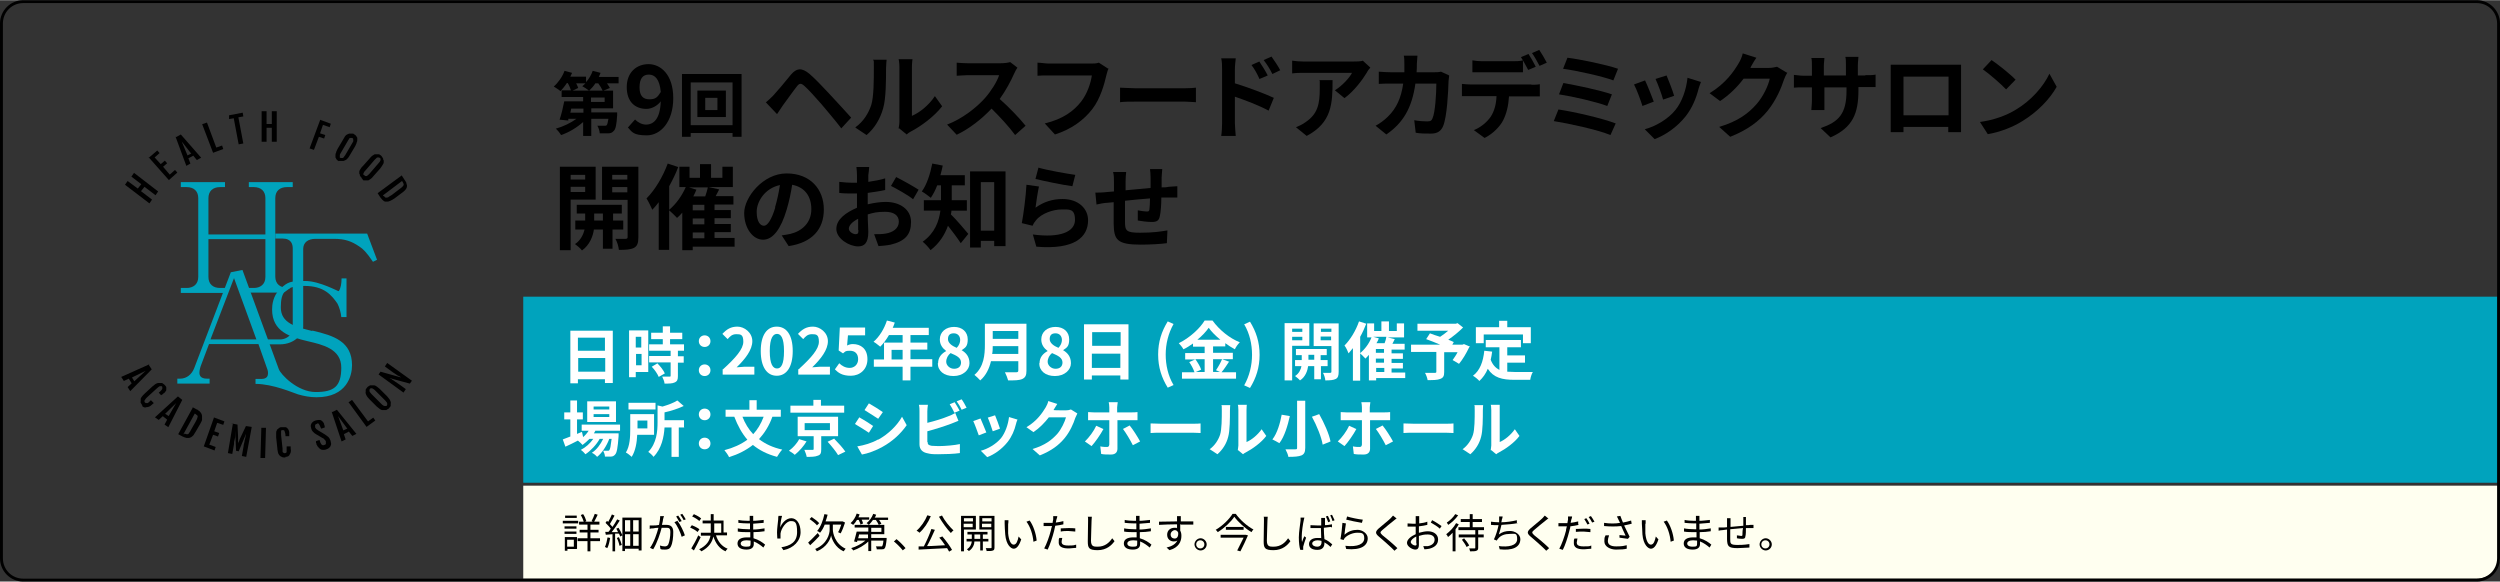 <?xml version="1.0" encoding="UTF-8"?>
<svg id="_レイヤー_1" data-name="レイヤー_1" xmlns="http://www.w3.org/2000/svg" width="303.4mm" height="70.6mm" version="1.1" viewBox="0 0 860 200">
  <rect x="0" y="0" width="860" height="200" fill="#333333" stroke="none"/>
  <!-- Generator: Adobe Illustrator 29.3.1, SVG Export Plug-In . SVG Version: 2.1.0 Build 151)  -->
  <defs>
    <style>
      .st0 {
        fill: #00a3bd;
      }

      .st1 {
        fill: #fff;
      }

      .st2 {
        fill: ivory;
      }
    </style>
  </defs>
  <path class="st0" d="M85.6,100.7v-1.7h1.7c2.2,0,4-1.2,4-3.8v-13h-19.6v13c0,2.5,1.6,3.8,4,3.8h1.7v1.7h-15.2v-1.7h2c2.2,0,4-1.2,4-3.8v-27.1c0-2.3-1.4-3.8-4-3.8h-2v-1.7h15.2v1.7h-1.7c-2.6,0-4,1.5-4,3.8v12.5h19.6v-12.5c0-2.3-1.4-3.8-4-3.8h-1.7v-1.7h15.1v1.7h-2c-2.4,0-4,1.3-4,3.8v27c0,2.6,1.8,3.8,4,3.8h1.3l-2.4,1.7h-12Z"/>
  <path class="st0" d="M104.3,100.8v11.6c0,2.1-2.6,6-8.1,6h-5.5v-1.7h5.8c1.3,0,4.2-.9,4.2-4.3v-27c0-1.3-.4-3.4-3.5-3.4h-2.5v-1.7h31.6l3.4,9-1.4.7c-2.3-3.4-3.4-4.4-4.6-5.2-2.8-1.9-5-2.7-8.9-2.7h-6.3c-2.6,0-4.2,1.3-4.2,3.5v13.4"/>
  <path class="st0" d="M107.4,113.8c-5.7-1.4-10.8-2.7-10.8-8.1s1.5-7.4,8.2-7.4,9.3,3.2,11.3,6.1c.7,1.4,1.2,3.2,1.3,4.6h1.8v-13.3h-1.7c0,1.7-.3,3.6-1,4.4,0,.2-6.5-3.5-11.5-3.5s-5.9.2-8.6,2.7c-2.6,2.4-2.8,5.8-2.8,7.1,0,7.7,6.3,9.5,12.2,10.9,5.1,1.2,11.6,2.6,11.6,9.1s-2.5,8.4-8.8,8.4-12.1-6.1-12.7-7.9l-12.5-34.1-4,.8-12.6,33c-.8,2.1-2.6,3.6-4.8,3.6h-1v1.7h11.1v-1.7h-.9c-2.3,0-2.6-1.2-2.6-2.1s.4-2,.4-2.1l2.9-7.7h17l2.9,8.2c.4,1,.4,1.5.4,1.8,0,.9-.3,2-2.3,2h-2v1.7c6,0,13,3.1,14.6,3.6,2.1.6,4.1,1,6.4,1,10.4,0,12.2-7.4,12.2-11,0-8.2-6.3-10.2-13.5-11.9h-.2ZM72.4,116.7l8.1-21.1,7.7,21.1h-15.8Z"/>
  <path d="M43,63.5l.9-1.3,3.5,2.6,1.2-1.5-3.4-2.6.9-1.3,8.3,6.4-.9,1.3-3.8-2.9-1.2,1.5,3.8,2.9-.9,1.3s-8.4-6.4-8.4-6.4Z"/>
  <path d="M51.2,54.2l2.9-2.5.8.9-1.7,1.5,2.1,2.3,1.4-1.2.8.9-1.4,1.2,2.3,2.7,1.8-1.6.8.9-2.9,2.6-7-7.9v.2Z"/>
  <path d="M60.6,47.1l1.6-.9,7,8-1.5.8-1.2-1.5-1.7.9.7,1.8-1.4.8-3.7-10h.2ZM65.7,52.7l-3.2-4.1h0l2,4.8,1.4-.7h-.2Z"/>
  <path d="M69.7,42.6l1.5-.5,3.2,8.6,2-.7.4,1.2-3.5,1.3-3.7-9.7v-.2Z"/>
  <path d="M80.5,40.6l-1.7.3v-1.3l4.7-.9.2,1.3-1.7.3,1.7,9-1.6.3-1.7-9h0Z"/>
  <path d="M90.1,38.2h1.6v4.4h1.8v-4.4h1.7v10.5h-1.7v-4.8h-1.8v4.8h-1.7v-10.5h0Z"/>
  <path d="M110,41.1l3.8,1.4-.4,1.2-2.3-.8-1,2.9,1.8.6-.4,1.2-1.8-.6-1.7,4.5-1.5-.5,3.6-9.7v-.2Z"/>
  <path d="M116.5,55.4s-.3-.2-.4-.3-.3-.3-.4-.4c0-.2-.2-.3-.3-.6v-.7c0-.3,0-.6.2-.9,0-.4.3-.7.5-1.3l1.9-3.2c.2-.4.5-.8.7-1.2.2-.3.5-.5.7-.6s.5-.2.7-.3h.6c.2,0,.4,0,.6,0,.2,0,.3,0,.5.2,0,0,.3.2.4.3,0,0,.3.2.4.4,0,.2.2.3.3.5v.7c0,.3,0,.6-.2.9,0,.4-.3.7-.5,1.3l-1.9,3.2c-.2.4-.5.8-.7,1-.2.3-.5.5-.7.6s-.5.2-.7.3h-1.8.1ZM117.1,54.3h.8s.3-.2.4-.3c0-.2.3-.4.4-.6l2.4-4.1c.2-.3.3-.5.4-.7s0-.4,0-.5v-.4c0,0-.2-.2-.3-.3,0,0-.3,0-.4,0s-.3,0-.4,0-.3.2-.4.4c0,.2-.3.4-.4.7l-2.4,4.1c-.2.3-.3.5-.3.7v.9h.2Z"/>
  <path d="M124.5,61.2s-.2-.2-.4-.4c0,0-.2-.3-.3-.5,0-.2,0-.4-.2-.6v-.7c0-.3.2-.6.4-.9.2-.3.4-.7.8-1l2.4-2.7c.3-.4.6-.7.9-.9s.6-.4.8-.5h1.4c.2,0,.4.2.5.3.2,0,.3.2.4.3s.2.2.3.4c0,0,.2.3.3.5,0,.2,0,.4.2.6v.7c0,.3-.2.6-.4.9-.2.3-.4.7-.8,1.2l-2.4,2.7c-.3.4-.6.7-.9.9s-.6.4-.8.5h-1.4c-.2,0-.4,0-.5-.2,0-.3-.3-.4-.4-.5h0ZM125.4,60.3s.2.2.3.2h.4s.3,0,.4-.3c.2,0,.3-.3.6-.5l3.1-3.6c.2-.2.4-.5.5-.6,0-.2.2-.3.2-.5v-.4s0-.2-.2-.3-.2-.2-.4-.2h-.4s-.3,0-.5.3-.4.3-.6.6l-3.1,3.6c-.2.2-.4.4-.5.6,0,.2-.2.3-.2.5v.4c.2,0,.3,0,.4.2h0Z"/>
  <path d="M138.2,60.3l.9,1.4c.1.2.3.4.4.6.1.2.3.4.3.7.1.2.1.5.2.7,0,.3,0,.5-.1.8s-.3.6-.6.9-.6.6-1.2,1l-2.4,1.8c-.5.3-.9.6-1.4.8s-.7.3-1,.3h-.8c-.2,0-.5-.2-.7-.4s-.4-.3-.5-.5c-.2-.2-.3-.4-.5-.6l-.9-1.4,8.4-6.2h0ZM132.1,67.4c.2.2.3.4.5.5s.3,0,.5,0,.4,0,.7-.3c.3-.2.6-.4,1-.6l2.6-2c.4-.3.7-.5.9-.7s.4-.4.5-.6c.1-.2.1-.4,0-.6-.1-.2-.2-.4-.3-.6l-.2-.3-6.5,4.9v.3h.3Z"/>
  <path d="M51.2,125.5l1,1.5-7.4,7.5-.9-1.4,1.4-1.3-1-1.6-1.7.8-.9-1.4,9.6-4.3v.2ZM46.2,131.1l3.9-3.6h0l-4.7,2.3.8,1.3Z"/>
  <path d="M49,139.4s-.2-.2-.3-.4c0,0-.2-.3-.3-.5s0-.4,0-.6v-.7c0-.3.2-.5.4-.8s.5-.6.9-1l2.7-2.5c.4-.3.7-.6,1-.8s.6-.3.9-.4h1.4c.2,0,.3.2.5.3,0,0,.3.2.4.3.3.3.5.6.6.8v.8c0,.3,0,.5-.3.7,0,.2-.3.4-.5.6-.2,0-.3.3-.5.4,0,0-.3.2-.5.3l-.8-.9.4-.3c.4-.4.7-.7.8-1s0-.5,0-.7-.2-.2-.3-.2h-.4s-.3,0-.5.2-.4.3-.6.5l-3.5,3.2c-.2.2-.4.4-.5.6s-.2.3-.3.4v.4s0,.2.2.3l.2.2h.7s.3-.2.4-.3l.7-.7,1,1-.7.6c-.6.6-1.2.8-1.8.8-.6.3-1.2,0-1.6-.5h.2Z"/>
  <path d="M61.2,136.3l1.5,1.2-4.8,9.4-1.3-.9.9-1.7-1.5-1.2-1.4,1.3-1.3-.9,7.8-7.1h0ZM58,143.1l2.6-4.5h0l-3.8,3.7,1.3.8h0Z"/>
  <path d="M66.2,140l1.5.8c.2,0,.4.2.6.4.2,0,.4.3.6.5s.3.4.4.6.2.5.2.8v1.2c0,.4-.3.8-.6,1.4l-1.5,2.6c-.3.5-.6.9-.8,1.3-.3.3-.5.5-.8.7s-.5.2-.8.3h-.8c-.2-.1-.5-.1-.7-.2-.2-.1-.4-.2-.7-.3l-1.5-.8,5.1-9.3h-.2ZM63.5,149.1c.2,0,.5.2.6.2h.5c.2,0,.4-.3.5-.5.2-.2.4-.6.6-1l1.6-2.8.5-1c0-.3.2-.5.2-.7s0-.4-.2-.5-.3-.3-.5-.4l-.3-.2-3.9,7.1h.3v-.2Z"/>
  <path d="M73.5,143.5l3.7,1.4-.4,1.2-2.1-.7-1,2.9,1.7.6-.4,1.2-1.7-.6-1.3,3.4,2.2.8-.4,1.2-3.7-1.4,3.5-9.9h0Z"/>
  <path d="M79.7,145.6l2,.4.2,4.2v2.4h0c0-.3.2-.7.4-1,0-.4.3-.8.5-1.3l1.8-3.8,2,.3-1.9,10.3-1.5-.3.6-3.4c0-.5.2-1,.3-1.5,0-.5.2-.9.3-1.4,0-.4.2-.7.2-1s0-.5.2-.7h0l-2.7,6.4-.9-.2-.3-7h0v1.8c0,.4,0,.8-.2,1.4s-.2.9-.2,1.5l-.6,3.4-1.5-.3,1.7-10.1h-.4Z"/>
  <path d="M89.9,147.1h1.6l-.3,10.4h-1.6l.3-10.4Z"/>
  <path d="M98.2,157.3h-.5c-.2,0-.4,0-.6-.1s-.4-.2-.6-.3-.3-.3-.5-.5-.3-.5-.4-.9c0-.3-.2-.8-.2-1.4l-.4-3.7v-1.4c0-.4,0-.7.2-.9,0-.3.2-.5.4-.6s.3-.3.5-.4.3-.2.5-.2h1.6c.3,0,.5.2.7.4s.3.4.4.6.2.5.2.8v1.3h-1.3c0,.1,0-.4,0-.4,0-.5-.2-.9-.3-1.3,0-.3-.3-.4-.6-.4h-.4s-.2.2-.2.3v1.4l.5,4.7v.8c0,.2,0,.4.2.5s.2.2.3.2.2.1.4,0c0,0,.2,0,.3-.1,0-.1.2-.1.2-.2v-2h1.4c0-.1,0,.8,0,.8.2.8,0,1.5-.3,1.9-.2.6-.7.9-1.5.9h0v.2Z"/>
  <path d="M108.9,152.9c0-.2,0-.4-.2-.6v-.6l1.2-.4.2.5c0,.3.2.5.3.7,0,.2.2.3.3.4,0,.1.3.2.4.2s.3,0,.5-.1c.3-.1.5-.2.5-.4v-.7c0-.1,0-.3-.2-.4,0-.1,0-.2-.2-.3s-.2-.2-.3-.3c0-.1-.3-.2-.5-.3l-2.2-1.3c-.4-.2-.7-.5-1-.8s-.5-.6-.6-1c0-.3-.2-.6-.2-.9s0-.6.2-.8c0-.3.3-.5.5-.7s.5-.4.9-.5.8-.2,1.2-.2.6,0,.8.2c.2,0,.4.3.6.5s.3.4.4.7c0,.2,0,.4.2.6v.6l-1.2.4-.2-.4c-.2-.5-.4-.9-.6-1.2s-.5-.3-.8,0c-.3,0-.4.2-.5.4v.7s0,.2.2.3c0,0,0,.2.2.3l.2.2s.2,0,.3.2l2.5,1.5c.4.3.8.6,1.2.9.3.3.5.7.7,1.2,0,.3.2.7.2,1s0,.6-.2.8c0,.3-.3.5-.5.7s-.5.4-.9.5c-.4.2-.8.2-1.2.2s-.6-.1-.8-.2-.4-.3-.6-.5c-.5-.5-.6-.7-.7-1h-.1Z"/>
  <path d="M114.3,141.7l1.6-.8,6.7,8.3-1.4.7-1.2-1.5-1.7.9.6,1.8-1.4.7-3.4-10.2h.2ZM119.4,147.3l-3.1-4.2h0l1.8,4.9,1.5-.7h-.2Z"/>
  <path d="M119.8,138.4l1.3-.9,5.5,7.4,1.8-1.3.7,1-3,2.2-6.2-8.5h-.1Z"/>
  <path d="M133.8,140.4s-.2.2-.4.3c-.2,0-.3.2-.5.3h-1.4c-.3,0-.6-.2-.9-.4-.3-.2-.6-.5-1-.8l-2.6-2.6c-.4-.4-.6-.7-.8-1-.2-.3-.3-.6-.4-.9s0-.5,0-.7v-.6c0-.2.2-.3.3-.5,0,0,.2-.3.3-.4,0,0,.2-.2.4-.3,0,0,.3-.2.5-.3h1.4c.3,0,.6.2.9.4.3.2.6.5,1,.8l2.6,2.6c.3.4.6.7.8,1s.3.6.4.9,0,.5,0,.7v.6c0,.2-.2.4-.3.5,0,0-.2.3-.3.4h0ZM133,139.5s.2-.2.2-.3v-.4s0-.3-.2-.5-.3-.4-.5-.6l-3.4-3.4c-.2-.2-.4-.4-.6-.5s-.3-.2-.5-.3h-.4s-.2,0-.3.2c0,0-.2.2-.2.3v.4s0,.3.2.5.3.4.5.6l3.4,3.4c.2.2.4.4.6.5s.3.2.5.2h.7Z"/>
  <path d="M130.2,128.8l.7-1,7.1,2h0c-.1,0-.3-.2-.4-.3l-.6-.3c-.2,0-.4-.3-.7-.4-.3-.2-.5-.4-.9-.6l-3-2.2.8-1.2,8.5,6.1-.7,1-7-1.9h0s.3.2.5.3c.2,0,.4.2.6.4.2,0,.5.3.8.5s.7.5,1.2.8l2.5,1.8-.8,1.2-8.5-6.2h-.1Z"/>
  <rect class="st0" x="180" y="102" width="680" height="64"/>
  <path class="st2" d="M180,167h680v24c0,4.4-3.6,8-8,8H180v-32h0Z"/>
  <path d="M212.9,28.6h-4.1c.4.6.8,1.2,1,1.6l-2.2.9h3.3v6.1h-7.5v1.4h8.9v1c-.2,3.2-.5,4.8-1.2,5.4-.5.6-1.1.8-1.8.8h-3c0-.8-.4-1.9-.8-2.6,1,0,2,0,2.4,0,.4,0,.6,0,.8-.2s.4-.9.6-2.2h-5.9v5.9h-2.8v-4.8c-2.1,1.9-4.9,3.6-7.6,4.5-.4-.7-1.2-1.7-1.8-2.2,2.5-.7,5.2-2,7.1-3.4h-2.8v.6c-.1,0-3-.3-3-.3.6-1.7,1.2-4.2,1.6-6.3h6.5v-1.5h-7.4v-2.3h3.2c-.2-.7-.6-1.7-1.1-2.5h-.3c-.7,1.1-1.5,2-2.2,2.8-.5-.5-1.7-1.2-2.3-1.6,1.5-1.3,3-3.4,3.7-5.4l2.6.7c-.2.4-.4.9-.6,1.3h5.4v1.9c1-1.1,1.8-2.5,2.3-3.9l2.7.7c-.2.5-.4.9-.6,1.4h6.8v2.2h.1ZM200.6,37.3h-4.1l-.3,1.4h4.5v-1.4h0ZM198.2,28.6c.3.6.6,1.2.7,1.6l-1.9.9h5.6c-.6-.5-1.7-1.2-2.3-1.5.4-.3.7-.6,1.1-1h-3.2ZM207.3,31.1c-.3-.7-.9-1.7-1.5-2.5h-1c-.6,1-1.4,1.8-2.1,2.5h4.6ZM208,33.5h-4.7v1.5h4.7v-1.5Z"/>
  <path d="M255.1,25.4v21.6h-3.1v-1.3h-14.4v1.3h-3v-21.6h20.5ZM252,43v-14.7h-14.4v14.7h14.4ZM249.7,31.1v9.1h-9.8v-9.1h9.8ZM246.8,33.6h-4.2v4.2h4.2v-4.2Z"/>
  <path d="M263.4,35.2c1-.8,1.7-1.5,2.6-2.4,1.4-1.5,4-4.6,6.1-7.2,1.9-2.2,3.6-2.5,6.3-.3,2.1,1.8,4.5,4.4,6.5,6.5,2.1,2.3,5.6,6,7.9,8.6l-3.4,3.7c-2-2.7-5-6.1-6.8-8.3-2-2.3-4.7-5.3-5.9-6.3-1.1-1-1.7-1-2.6.2-1.3,1.6-3.5,4.8-4.8,6.5l-2,3-3.8-4h-.1Z"/>
  <path d="M294.3,43.7c2.8-2,4.5-4.9,5.4-7.6.9-2.8.9-8.8.9-12.7s0-2.1-.3-2.9h4.7c0,.1-.2,1.6-.2,2.9,0,3.8,0,10.5-1,13.8-1,3.6-2.9,6.8-5.7,9.2l-3.9-2.6h.1ZM309.1,44.2c.1-.6.3-1.5.3-2.4v-18.7c0-1.4-.2-2.7-.3-2.8h4.8s-.2,1.3-.2,2.8v16.7c2.6-1.1,5.8-3.6,7.9-6.8l2.5,3.5c-2.7,3.5-7.3,6.9-10.8,8.7-.7.4-1,.6-1.4,1l-2.7-2.2v.2Z"/>
  <path d="M350,23.2c-.3.4-.8,1.3-1.1,2-1.1,2.5-2.9,5.9-5,8.8,3.2,2.8,7,6.8,8.9,9.2l-3.6,3.2c-2.1-2.9-5.1-6.1-8.1-9.1-3.4,3.6-7.6,6.9-12,9l-3.3-3.5c5.2-2,10.1-5.8,13.1-9.2,2.1-2.4,4.1-5.6,4.8-7.8h-10.8c-1.3,0-3.1.2-3.8.2v-4.5c.9.1,2.8.2,3.8.2h11.3c1.4,0,2.7-.2,3.3-.4l2.6,2h0Z"/>
  <path d="M381.3,23.6c-.3.6-.5,1.5-.7,2.2-.7,3.1-2.1,8.1-4.8,11.6-2.9,3.8-7.2,7-12.9,8.8l-3.5-3.8c6.3-1.5,10-4.3,12.5-7.5,2.1-2.7,3.3-6.3,3.7-9h-14.9c-1.4,0-3,0-3.8.1v-4.5c1,0,2.8.3,3.8.3h14.8c.6,0,1.7,0,2.5-.3l3.1,2h.2Z"/>
  <path d="M385.3,30.1c1.2,0,3.5.2,5.2.2h17.2c1.5,0,2.9-.1,3.7-.2v5c-.8,0-2.4-.2-3.7-.2h-17.2c-1.8,0-4,0-5.2.2,0,0,0-5,0-5Z"/>
  <path d="M424.8,28.6c4.3,1.3,10.4,3.6,13.4,5l-1.8,4.4c-3.3-1.8-8.1-3.6-11.6-4.8v9.1c0,.9.2,3.1.3,4.4h-5c.2-1.2.3-3.2.3-4.4v-18.4c0-1.2,0-2.7-.3-3.9h5c-.1,1.1-.3,2.5-.3,3.9,0,0,0,4.7,0,4.7ZM433.3,27.2c-.9-2-1.6-3.3-2.8-4.9l2.7-1.2c.9,1.3,2.2,3.4,2.9,4.8l-2.8,1.2h0ZM437.7,25.4c-1-2-1.8-3.2-3-4.8l2.7-1.2c.9,1.3,2.3,3.3,3,4.7,0,0-2.7,1.3-2.7,1.3Z"/>
  <path d="M471.4,23.2c-.4.4-1,1.2-1.2,1.7-1.5,2.5-4.5,6.5-7.7,8.8l-3.3-2.7c2.6-1.6,5.1-4.4,5.9-6h-16.7c-1.3,0-2.4,0-3.9.2v-4.4c1.2.2,2.6.3,3.9.3h17.2c.9,0,2.7,0,3.2-.3l2.6,2.4ZM458.4,27.6c0,7.9-.2,14.5-8.9,19.1l-3.7-3c1-.4,2.2-.9,3.4-1.8,4.1-2.8,4.8-6.2,4.8-11.5s0-1.9-.2-2.9h4.6Z"/>
  <path d="M498.5,26.1c0,.5-.2,1.3-.2,1.7-.1,3.5-.5,12.4-1.9,15.6-.7,1.6-1.9,2.5-4.1,2.5s-3.7,0-5.3-.3l-.5-4.3c1.6.3,3.2.4,4.5.4s1.5-.4,1.8-1.1c.9-2,1.3-8.4,1.3-11.9h-7.2c-1.2,8.4-4.2,13.5-10,17.5l-3.7-3c1.3-.7,2.9-1.8,4.2-3.1,3-2.9,4.6-6.5,5.3-11.4h-4.2c-1.1,0-2.8,0-4.2.1v-4.2c1.3.1,3,.2,4.2.2h4.6v-2.8c0-1,0-2.2-.2-2.9h4.7c0,.7-.2,2.1-.2,2.8,0,1,0,2-.1,2.9h6c.8,0,1.6,0,2.4-.2l2.8,1.3v.2Z"/>
  <path d="M526.8,29.1c.7,0,2.1,0,2.9-.2v4.2h-10.6c-.2,3.3-.9,6-2,8.2s-3.6,4.7-6.4,6.1l-3.7-2.7c2.3-.9,4.5-2.7,5.8-4.6,1.3-2,1.9-4.4,2-7.1h-8.8c-.9,0-2.2,0-3.1,0v-4.2c1,.1,2.1.2,3.1.2h21-.2ZM509.9,24.8h-3.4v-4.1c1,.2,2.3.3,3.4.3h10.5c1.1,0,2.4,0,3.5-.3v4.1h-14ZM525.7,24c-.7-1.3-1.7-3.2-2.5-4.4l2.6-1.1c.8,1.2,1.9,3.2,2.5,4.4l-2.6,1.1ZM529.6,22.6c-.7-1.3-1.7-3.2-2.6-4.4l2.5-1.1c.8,1.2,2,3.2,2.6,4.4l-2.5,1.1Z"/>
  <path d="M555.8,42.4l-1.8,4c-4.3-1.8-14.4-4-19.5-4.8l1.6-4c5.5.8,15.3,3.1,19.7,4.8ZM554.5,32.4l-1.6,4c-3.7-1.4-11.9-3.3-16.6-4l1.5-3.9c4.6.8,12.7,2.5,16.7,3.9h0ZM556.6,23.6l-1.6,4c-3.7-1.4-12.8-3.4-17.3-4l1.5-3.8c4.2.5,13.4,2.4,17.4,3.8h0Z"/>
  <path d="M568.9,34.9l-3.9,1.5c-.5-1.7-2.1-6-2.9-7.4l3.8-1.4c.8,1.6,2.3,5.5,3,7.3h0ZM585.1,28.2c-.4,1-.6,1.7-.8,2.3-.8,3.2-2.2,6.6-4.4,9.4-3,3.8-7,6.5-10.7,7.9l-3.4-3.4c3.5-.9,8-3.4,10.6-6.7,2.2-2.7,3.7-7,4.1-11l4.5,1.4h.1ZM575.9,32.9l-3.8,1.3c-.4-1.6-1.8-5.4-2.6-7.1l3.8-1.2c.6,1.4,2.2,5.5,2.6,7Z"/>
  <path d="M614.8,25c-.4.6-.8,1.5-1.1,2.3-.9,2.8-2.7,7.1-5.6,10.7-3,3.7-6.9,6.6-12.9,9l-3.8-3.4c6.6-2,10.1-4.7,12.9-7.9,2.2-2.5,4-6.3,4.5-8.7h-9c-2.1,2.8-4.9,5.6-8.1,7.7l-3.6-2.7c5.6-3.4,8.4-7.6,10-10.3.5-.8,1.2-2.3,1.4-3.4l4.7,1.5c-.8,1.1-1.6,2.6-2,3.3v.2h6.3c1,0,2-.2,2.8-.4l3.3,2h.2Z"/>
  <path d="M641.7,25.8c1.7,0,2.7,0,3.5-.2v4.3h-5.9v1.1c0,7.9-1.9,12.8-9.6,16.2l-3.4-3.2c6.2-2.1,8.9-4.9,8.9-12.8v-1.2h-7.6v4.4c0,1.4,0,2.7,0,3.4h-4.5c0-.6.2-1.9.2-3.4v-4.4h-2.7c-1.6,0-2.8,0-3.5.1v-4.4c.6,0,1.9.3,3.5.3h2.7v-3.2c0-1.2,0-2.3-.2-2.9h4.5c0,.6-.2,1.6-.2,2.9v3.1h7.6v-3.4c0-1.3,0-2.3-.2-3h4.5c0,.6-.2,1.7-.2,3v3.4h2.5Z"/>
  <path d="M674.6,41v4.4h-4.4v-1.8h-15.4v1.8h-4.4v-23.2h24.2v18.8h0ZM654.8,26.3v13.3h15.5v-13.3h-15.5Z"/>
  <path d="M693.4,37.7c5.4-3.2,9.6-8.1,11.6-12.4l2.5,4.5c-2.4,4.3-6.7,8.7-11.8,11.8-3.2,2-7.4,3.7-11.9,4.5l-2.7-4.2c5-.7,9.2-2.3,12.3-4.2h0ZM693.4,27.3l-3.3,3.4c-1.7-1.8-5.7-5.3-8-6.9l3-3.2c2.2,1.5,6.4,4.8,8.3,6.8h0Z"/>
  <path d="M196.3,68.7v17.3h-3.7v-28.7h12.3v11.3h-8.6ZM196.3,60.1v1.6h5v-1.6h-5ZM201.3,66v-1.8h-5v1.8h5ZM210.7,78.9v6.6h-3.3v-6.6h-3.1c-.3,2.2-1.4,5.3-4.1,7.2-.5-.7-1.7-1.7-2.4-2.2,2-1.3,2.9-3.4,3.3-5h-3.2v-3.1h3.4v-2.4h-2.9v-3h15.5v3h-3v2.4h3.5v3.1h-3.7ZM207.4,75.8v-2.4h-3v2.4h3ZM219.6,81.6c0,2-.4,3-1.5,3.6-1.2.6-2.8.7-5.2.7-.1-1.1-.6-2.8-1.2-3.8h3.5c.5,0,.7-.2.7-.6v-12.8h-8.8v-11.4h12.5v24.2h0ZM210.6,60.1v1.6h5.2v-1.6h-5.2ZM215.8,66.1v-1.8h-5.2v1.8h5.2Z"/>
  <path d="M252.8,84.8h-14.5v1.2h-3.6v-12.9c-.6.7-1.2,1.3-1.8,1.8-.6-.7-1.9-1.9-2.7-2.6v13.6h-3.6v-16.4c-.7.9-1.4,1.8-2.2,2.6-.4-.9-1.4-3-2-3.9,2.9-2.9,5.6-7.4,7.3-12l3.6,1.2c-.8,2.2-1.9,4.4-3.1,6.6v8.1c2.3-1.9,4.4-4.8,5.7-7.8h-2.2v-7h3.5v3.8h3.6v-4.7h3.8v4.7h3.9v-3.8h3.6v7h-8.3l3.6.8-1.2,2.3h6.1v2.9h-6.5v1.9h5.6v2.8h-5.6v2h5.6v2.8h-5.6v2h6.9v2.9h0ZM239.6,65.1c-.3.8-.7,1.6-1.1,2.4h4.1c.4-1.1.7-2.2.9-3.1h-6.5l2.6.8h0ZM242.3,70.4h-4v1.9h4v-1.9ZM242.3,75.1h-4v2h4v-2ZM238.3,81.9h4v-2h-4v2Z"/>
  <path d="M269,80.9c1.2-.2,2.1-.3,2.9-.5,4.1-1,7.2-3.9,7.2-8.5s-2.4-7.6-6.6-8.4c-.4,2.7-1,5.6-1.9,8.6-1.9,6.4-4.6,10.3-8.1,10.3s-6.5-3.9-6.5-9.2,6.4-13.6,14.6-13.6,12.8,5.5,12.8,12.4-4.1,11.4-12.1,12.6l-2.4-3.7h.1ZM266.6,71.3c.7-2.3,1.3-5.1,1.7-7.7-5.2,1.1-8,5.7-8,9.2s1.3,4.8,2.5,4.8,2.6-2,3.9-6.3h-.1Z"/>
  <path d="M298.6,70.2c2.1-.5,4.3-.8,6.1-.8,4.9,0,8.7,2.6,8.7,6.9s-2,6.6-7,7.8c-1.5.3-2.9.4-4.2.5l-1.5-4.1c1.4,0,2.8,0,3.9-.2,2.6-.4,4.6-1.8,4.6-4.1s-1.9-3.4-4.7-3.4-4,.3-6,.9c0,2.5.2,5,.2,6,0,3.9-1.4,5-3.5,5-3.1,0-7.5-2.7-7.5-6s3.2-5.6,7.1-7.3v-4.9h-1.7c-1.4,0-3,0-4.4-.2v-3.8c1.8.2,3.2.3,4.3.3h1.8v-2.6c0-.6-.1-2.2-.2-2.8h4.4c0,.6-.2,2-.3,2.8v2.3c2.1-.3,4.2-.7,5.8-1.2v4c-1.7.4-3.9.7-6,1v3.9h.1ZM295.2,79.1v-3.9c-2,1-3.2,2.3-3.2,3.4s1.5,1.9,2.3,1.9,1-.3,1-1.4h0ZM308.2,60.8c2.4,1.2,6.1,3.3,7.8,4.4l-1.9,3.3c-1.5-1.3-5.6-3.6-7.6-4.6l1.8-3.1h0Z"/>
  <path d="M327.3,72.4c0,.4-.1.9-.2,1.3,1.7,1.6,5.1,5.6,6,6.7l-2.6,3.2c-1.1-1.7-2.9-4.1-4.4-6-1.1,3.1-3,6.1-6,8.4-.5-.8-1.9-2.3-2.7-2.9,4.2-3,5.6-7,6.1-10.7h-5.7v-3.6h5.9v-5.1h-1.3c-.6,1.6-1.4,3.1-2.2,4.3-.7-.6-2.2-1.7-3.1-2.2,1.7-2.3,2.9-6,3.6-9.6l3.6.7c-.2,1.1-.5,2.2-.8,3.3h8.4v3.5h-4.5v5.1h5.2v3.6h-5.5.2ZM345.9,58.9v25.7h-3.9v-1.8h-4.6v2.3h-3.7v-26.2s12.2,0,12.2,0ZM342,79.3v-16.7h-4.6v16.7h4.6Z"/>
  <path d="M356.2,71.4c2.9-2.1,6-3,9.3-3,5.6,0,8.8,3.4,8.8,7.3,0,5.8-4.6,10.2-17.8,9.1l-1.2-4.2c9.5,1.3,14.5-1,14.5-5s-2-3.6-4.7-3.6-6.8,1.3-8.7,3.7c-.6.7-.9,1.2-1.2,1.9l-3.7-.9c.6-3.1,1.4-9.3,1.6-13.2l4.3.6c-.4,1.8-1,5.6-1.2,7.4h0ZM357.2,57.6c3,.9,9.9,2.1,12.7,2.5l-1,3.9c-3.2-.4-10.3-1.9-12.7-2.5l1-3.8h0Z"/>
  <path d="M399.8,58.3c0,.5-.2,1.9-.2,2.7v3.4c.9,0,1.7,0,2.4-.2.9,0,2.1-.2,3-.2v3.9h-3.1c-.7,0-1.5,0-2.4,0,0,2.4-.2,5-.5,6.3-.3,1.7-1.1,2.1-2.8,2.1s-3.6-.3-4.8-.5v-3.5c1.1.2,2.4.4,3,.4s.9,0,1-.7c.1-.9.2-2.3.2-3.8-2.8.2-5.9.5-8.6.8v7.2c0,3.1.4,3.8,5.1,3.8s7.1-.4,9.5-.8l-.2,4.4c-2.1.3-6,.5-9,.5-8.2,0-9.2-1.7-9.3-7.2v-7.4l-2.1.2c-1,0-3,.4-3.8.6l-.4-4.1c.9,0,2.4,0,4-.2l2.4-.2v-3.2c0-1.3,0-2.4-.3-3.5h4.5c-.1,1.1-.2,2-.2,3.3v3c2.7-.3,5.8-.5,8.6-.8v-3.6c0-.8-.1-2.3-.2-2.9h4.3-.1Z"/>
  <path class="st1" d="M210.8,113.6v18.1h-2.7v-1.3h-9.3v1.4h-2.6v-18.1h14.6ZM198.8,116.1v4.5h9.3v-4.5h-9.3ZM208.2,127.8v-4.7h-9.3v4.7h9.3Z"/>
  <path class="st1" d="M223,127.9h-4.3v1.8h-2.3v-16.1h6.6v14.3ZM218.7,115.8v3.7h1.9v-3.7h-1.9ZM220.7,125.6v-3.9h-1.9v3.9h1.9ZM233.2,120.7v1.8h2v2.2h-2v4.6c0,1.2-.2,1.8-1.1,2.2-.8.4-2,.4-3.5.4,0-.7-.5-1.7-.8-2.4h2.5c.3,0,.4,0,.4-.4v-4.5h-7.4v-2.2h7.4v-1.8h-7.4v-2.2h4.7v-1.8h-4v-2.2h4v-2.2h2.5v2.2h4.2v2.2h-4.2v1.8h4.8v2.2h-2.2.1ZM226.2,125c1,1,2.1,2.4,2.5,3.4l-2.1,1.2c-.4-1-1.4-2.5-2.4-3.5l2-1.2h0Z"/>
  <path class="st1" d="M240.4,117.3c0-1.2.9-2,2-2s2,.8,2,2-.9,2-2,2-2-.8-2-2ZM240.4,127.3c0-1.2.9-2,2-2s2,.8,2,2-.9,2-2,2-2-.8-2-2Z"/>
  <path class="st1" d="M204.9,148c-.2.3-.4.7-.6,1h8.5v.9c-.3,4.1-.6,5.8-1.2,6.4-.4.5-.9.7-1.4.7h-2.1c0-.6-.3-1.4-.6-2h1.5c.3,0,.5,0,.6-.2.3-.3.5-1.4.8-3.9h-.8c-.9,2.4-2.5,4.9-4.2,6.2-.4-.5-1.1-1.1-1.8-1.4,1.6-1,3-2.9,3.9-4.8h-1.2c-1.1,2-3.1,4.1-4.9,5.3-.4-.5-1-1.1-1.6-1.5,1.6-.8,3.2-2.2,4.3-3.8h-1.3c-.8.8-1.6,1.5-2.4,2.1-.3-.4-1.1-1.1-1.6-1.5-1.5.8-3,1.5-4.3,2.1l-.9-2.5c.7-.3,1.6-.6,2.6-1v-5.9h-2.1v-2.4h2.1v-4.1h2.3v4.1h2v2.4h-2v5l1.7-.7.4,1.8c.8-.7,1.4-1.4,1.9-2.2h-2.4v-2.1h13.2v2.1h-8.4ZM211.9,145.1h-9.9v-7.1h9.9v7.1ZM209.6,139.8h-5.4v1h5.4v-1ZM209.6,142.4h-5.4v1h5.4v-1Z"/>
  <path class="st1" d="M219.2,149.5c-.1,2.6-.6,5.6-1.9,7.6-.4-.4-1.4-1.2-2-1.5,1.4-2.2,1.5-5.5,1.5-7.9v-5.3h8.2v7.1h-5.8ZM225.5,140.8h-9.3v-2.3h9.3v2.3ZM219.3,144.6v2.7h3.4v-2.7h-3.4ZM235.4,147h-1.9v10.1h-2.5v-10.1h-2.4c-.2,3.2-1,7.3-3.8,10.1-.3-.5-1.3-1.4-1.8-1.7,2.9-3,3.2-7.1,3.2-10.2v-5.8l1.7.4c2-.6,3.9-1.3,5.1-2.1l2.2,1.9c-1.9.9-4.3,1.7-6.6,2.2v2.7h6.7v2.4h.1Z"/>
  <path class="st1" d="M240.4,142.5c0-1.2.9-2,2-2s2,.8,2,2-.9,2-2,2-2-.8-2-2ZM240.4,152.5c0-1.2.9-2,2-2s2,.8,2,2-.9,2-2,2-2-.8-2-2Z"/>
  <path class="st1" d="M265.7,143.3c-1.1,3.1-2.7,5.6-4.6,7.7,2.2,1.7,4.8,2.9,8,3.6-.6.6-1.4,1.8-1.8,2.5-3.4-.9-6.1-2.3-8.3-4.1-2.3,1.8-5,3.2-8.2,4.2-.3-.7-1.1-1.8-1.6-2.4,3.1-.8,5.7-2,7.9-3.6-1.9-2.2-3.3-4.8-4.5-7.9h-3v-2.4h8.2v-3.3h2.5v3.3h8.3v2.4h-3,.1ZM255.4,143.3c.9,2.3,2.1,4.3,3.7,6,1.5-1.6,2.7-3.6,3.6-6h-7.3Z"/>
  <path class="st1" d="M277.5,151.7c-1,1.7-2.6,3.5-4.1,4.7-.5-.5-1.5-1.1-2-1.4,1.4-1,2.9-2.7,3.5-4l2.6.8h0ZM290.4,141.9h-18.5v-2.4h7.9v-2h2.6v2h8v2.4ZM282.5,150.1v4.4c0,1.3-.2,1.9-1.2,2.2-.9.4-2.2.4-3.8.4-.1-.7-.5-1.7-.8-2.4h2.7c.4,0,.5,0,.5-.4v-4.3h-5.5v-6.7h13.9v6.7h-5.8ZM276.8,147.9h8.7v-2.4h-8.7v2.4ZM287,150.9c1.3,1.3,3,3.2,3.8,4.4l-2.5,1.2c-.7-1.2-2.3-3.2-3.6-4.6l2.3-1.1h0Z"/>
  <path class="st1" d="M300.4,146.4l-1.5,2.4c-1.2-.8-3.4-2.2-4.8-3l1.5-2.3c1.4.8,3.7,2.2,4.8,3h0ZM302.1,151.2c3.6-2,6.5-4.9,8.2-7.9l1.6,2.9c-2,2.9-4.9,5.6-8.4,7.5-2.1,1.2-5.1,2.3-7,2.6l-1.6-2.8c2.4-.4,4.9-1.1,7.2-2.4h0ZM303.7,141.7l-1.6,2.3c-1.2-.8-3.4-2.2-4.7-3l1.5-2.3c1.4.8,3.7,2.2,4.8,3h0Z"/>
  <path class="st1" d="M319.1,152c0,.9.4,1.1,1.4,1.3.6,0,1.5.1,2.4.1,2.2,0,5.6-.3,7.3-.7v3.1c-2,.3-5.2.4-7.5.4s-2.6-.1-3.5-.3c-1.8-.3-2.9-1.3-2.9-3.1v-11.4c0-.5,0-1.5-.2-2.2h3.1c-.1.7-.2,1.6-.2,2.2v4c2.5-.6,5.4-1.5,7.3-2.3.8-.3,1.5-.6,2.3-1.1l1.1,2.7c-.8.3-1.8.7-2.5,1-2.1.8-5.5,1.9-8.2,2.6v3.9-.2ZM328.3,141.9c-.4-.9-1.1-2.1-1.6-2.9l1.7-.7c.5.8,1.3,2.1,1.7,2.9l-1.7.7h-.1ZM330.8,137.3c.6.8,1.3,2.1,1.7,2.9l-1.7.7c-.4-.9-1.1-2.1-1.7-2.9l1.7-.7Z"/>
  <path class="st1" d="M339.3,148.7l-2.6,1c-.4-1.1-1.4-3.9-1.9-4.9l2.5-.9c.5,1.1,1.5,3.6,2,4.8h0ZM350,144.3c-.3.7-.4,1.1-.5,1.5-.5,2.1-1.4,4.3-2.9,6.2-2,2.5-4.6,4.3-7,5.2l-2.2-2.2c2.3-.6,5.2-2.2,7-4.4,1.4-1.8,2.4-4.6,2.7-7.2l3,.9h-.1ZM344,147.4l-2.5.9c-.3-1-1.2-3.6-1.7-4.7l2.5-.8c.4.9,1.4,3.6,1.7,4.6Z"/>
  <path class="st1" d="M370.6,142.2c-.2.4-.5,1-.7,1.5-.6,1.9-1.8,4.7-3.7,7-2,2.4-4.5,4.3-8.5,5.9l-2.5-2.2c4.3-1.3,6.6-3.1,8.5-5.2,1.4-1.6,2.6-4.2,3-5.7h-5.9c-1.4,1.8-3.2,3.7-5.3,5.1l-2.4-1.7c3.7-2.2,5.5-5,6.6-6.8.3-.5.8-1.5.9-2.2l3.1,1c-.5.7-1,1.7-1.3,2.1h0c0,.1,4.2.1,4.2.1.7,0,1.3-.1,1.8-.3l2.1,1.3h0Z"/>
  <path class="st1" d="M379.6,147.5c-1,1.9-2.9,4.6-4.1,5.9l-2.3-1.6c1.4-1.3,3.1-3.6,3.9-5.4l2.4,1.1h.1ZM384.4,144.5v9.8c0,1.2-.7,2-2.2,2s-2.4,0-3.4-.2l-.3-2.6c.9.2,1.8.2,2.3.2s.7-.2.8-.8v-8.4h-7.3v-2.8c.6,0,1.4.1,2,.1h5.3v-1.7c0-.5-.1-1.5-.2-1.8h3.1c0,.3-.2,1.3-.2,1.8v1.7h4.9c.6,0,1.5,0,2.1-.1v2.8h-7,.1ZM388.6,146.3c1.1,1.3,2.8,4,3.6,5.5l-2.5,1.3c-.9-1.8-2.4-4.3-3.4-5.6l2.3-1.2Z"/>
  <path class="st1" d="M395.8,145.6c.8,0,2.3.1,3.4.1h11.3c1,0,1.9,0,2.5-.1v3.3c-.5,0-1.6-.1-2.5-.1h-11.3c-1.2,0-2.6,0-3.4.1v-3.3Z"/>
  <path class="st1" d="M416.1,154.5c1.8-1.3,3-3.2,3.6-5s.6-5.8.6-8.3,0-1.4-.2-1.9h3.1s-.1,1-.1,1.9c0,2.5,0,6.9-.6,9-.6,2.4-1.9,4.4-3.7,6l-2.6-1.7h0ZM425.8,154.8c0-.4.2-1,.2-1.6v-12.2c0-.9-.1-1.7-.2-1.8h3.1s-.1.9-.1,1.8v11c1.7-.7,3.8-2.4,5.2-4.4l1.6,2.3c-1.7,2.3-4.8,4.5-7.1,5.7-.4.2-.7.4-.9.6l-1.7-1.4h-.1Z"/>
  <path class="st1" d="M443.7,143.1c-.7,3.1-1.8,7-3.6,9.3-.6-.4-1.8-1-2.4-1.3,1.7-2.1,2.7-5.8,3.2-8.5l2.9.5h-.1ZM449,137.8v16.2c0,1.5-.4,2.2-1.3,2.6-1,.4-2.4.5-4.5.5-.1-.7-.6-1.9-1-2.6h3.4c.5,0,.6-.1.6-.5v-16.2h2.8ZM453.8,142.4c1.7,3,3.4,6.8,3.9,9.4l-2.7,1.1c-.4-2.5-2-6.5-3.7-9.6l2.5-.9h0Z"/>
  <path class="st1" d="M466.6,147.5c-1,1.9-2.9,4.6-4.1,5.9l-2.3-1.6c1.4-1.3,3.1-3.6,3.9-5.4l2.4,1.1h.1ZM471.3,144.5v9.8c0,1.2-.7,2-2.2,2s-2.4,0-3.4-.2l-.3-2.6c.9.2,1.8.2,2.3.2s.7-.2.8-.8v-8.4h-7.3v-2.8c.6,0,1.4.1,2,.1h5.3v-1.7c0-.5-.1-1.5-.2-1.8h3.1c0,.3-.2,1.3-.2,1.8v1.7h4.9c.6,0,1.5,0,2.1-.1v2.8h-7,.1ZM475.6,146.3c1.1,1.3,2.8,4,3.6,5.5l-2.5,1.3c-.9-1.8-2.4-4.3-3.4-5.6l2.3-1.2Z"/>
  <path class="st1" d="M482.8,145.6c.8,0,2.3.1,3.4.1h11.3c1,0,1.9,0,2.5-.1v3.3c-.5,0-1.6-.1-2.5-.1h-11.3c-1.2,0-2.6,0-3.4.1v-3.3Z"/>
  <path class="st1" d="M503.1,154.5c1.8-1.3,3-3.2,3.6-5s.6-5.8.6-8.3,0-1.4-.2-1.9h3.1s-.1,1-.1,1.9c0,2.5,0,6.9-.6,9-.6,2.4-1.9,4.4-3.7,6l-2.6-1.7h0ZM512.8,154.8c0-.4.2-1,.2-1.6v-12.2c0-.9-.1-1.7-.2-1.8h3.1s0,.9,0,1.8v11c1.7-.7,3.8-2.4,5.2-4.4l1.6,2.3c-1.7,2.3-4.8,4.5-7.1,5.7-.4.2-.7.4-.9.6l-1.7-1.4h-.1Z"/>
  <path d="M198.9,180h-5.3v-.9h5.3v.9ZM198.4,188.8h-3.2v.6h-.9v-4.7h4.2v4h-.1ZM194.2,181h4.1v.8h-4.1v-.8ZM194.2,182.8h4.1v.8h-4.1v-.8ZM198.4,178.1h-4v-.8h4v.8ZM195.1,185.6v2.4h2.3v-2.4h-2.3ZM206.4,186.1h-3.3v3.5h-1v-3.5h-3.4v-1h3.4v-2h-2.7v-.9h2.7v-1.8h-2.9v-1h1.6c-.2-.7-.6-1.6-1-2.3l.8-.3c.5.7.9,1.7,1.1,2.4l-.5.2h2.8l-.5-.2c.4-.7.8-1.7,1.1-2.5l1,.3c-.4.8-.8,1.7-1.2,2.4h1.8v1h-3.1v1.8h2.8v.9h-2.8v2h3.3v1h0Z"/>
  <path d="M212.6,181.2c.6.9,1.2,2.1,1.5,2.9l-.8.4c0-.3-.2-.7-.4-1h-1.3v6.1h-.9v-5.9l-2.3.2-.2-1h1.1c.3-.3.6-.7.8-1.1-.4-.6-1.2-1.4-1.8-2l.5-.7c.1.1.3.2.4.4.5-.8,1-1.9,1.3-2.6l.9.4c-.5,1-1.1,2.1-1.6,2.9.3.3.6.7.9,1,.6-.9,1.2-1.8,1.6-2.6l.9.4c-.8,1.3-1.8,2.8-2.8,4h2.2c-.2-.5-.4-.9-.6-1.2l.8-.3-.2-.3ZM209.9,184.9c-.2,1.3-.5,2.7-1,3.6-.2-.1-.6-.3-.8-.4.4-.9.7-2.1.9-3.3l.9.2h0ZM212.9,184.7c.4.9.8,2,1,2.7l-.8.3c-.1-.7-.5-1.9-.9-2.7l.8-.3h-.1ZM220.7,177.9v11.4h-1v-.6h-4.7v.8h-.9v-11.5h6.6,0ZM215,178.9v3.9h1.8v-3.9h-1.8ZM215,187.7h1.8v-4h-1.8v4ZM219.7,178.9h-1.9v3.9h1.9v-3.9ZM219.7,187.7v-4h-1.9v4h1.9Z"/>
  <path d="M228.3,177.7c0,.3-.1.5-.2.8,0,.4-.2,1.2-.4,2h1.6c1.2,0,2.3.5,2.3,2.4s-.2,3.8-.8,5c-.4.9-1.1,1.1-2,1.1s-1.2,0-1.6-.2l-.2-1.2c.6.2,1.3.3,1.7.3s.9-.1,1.2-.7c.4-.9.7-2.7.7-4.2s-.6-1.5-1.5-1.5h-1.5c-.5,2-1.5,5.1-2.9,7.4l-1.1-.5c1.4-1.9,2.4-5,2.9-6.9-.7,0-1.4.1-1.8.2-.3,0-.9,0-1.2.2v-1.2h1.1c.5,0,1.3,0,2.1-.2.2-1,.4-2.1.4-3h1.3v.2ZM233.1,179.2c.9,1.1,2.1,3.6,2.5,4.9l-1.1.5c-.4-1.4-1.5-3.9-2.5-5l1-.5h.1ZM233.7,179.5c-.3-.6-.8-1.4-1.1-1.9l.7-.3c.4.5.9,1.4,1.2,1.9l-.8.3h0ZM235.2,178.9c-.3-.6-.8-1.4-1.2-1.9l.7-.3c.4.5.9,1.4,1.2,1.9l-.8.3h.1Z"/>
  <path d="M239.9,182.9c-.5-.5-1.6-1.1-2.5-1.5l.6-.8c.9.4,2,.9,2.6,1.4l-.6.9h-.1ZM241,184.8c-.7,1.5-1.6,3.2-2.3,4.5l-.9-.7c.7-1.1,1.7-2.9,2.4-4.5l.8.6h0ZM240.6,179.2c-.5-.5-1.6-1.2-2.5-1.6l.6-.8c.9.4,2,1,2.5,1.5l-.6.8h0ZM246.3,184.1c.7,2.2,2,3.8,4,4.6-.2.2-.6.6-.7.9-2.1-.9-3.4-2.7-4.2-5.1-.4,1.9-1.5,3.7-4.1,5.1-.2-.2-.6-.6-.8-.7,2.6-1.3,3.6-2.9,3.9-4.7h-3.3v-1h3.4v-3.2h-2.8v-1h2.8v-2.2h1v2.2h3.4v4.1h1.2v1h-3.9.1ZM245.7,181.6v1.6h2.4v-3.2h-2.4v1.6h0Z"/>
  <path d="M262.6,188.3c-.8-.7-2-1.6-3.3-2.1v.9c0,1-.6,1.9-2.5,1.9s-3.1-.7-3.1-2.1,1.2-2.1,3.2-2.1.8,0,1.2,0v-1.8h-.8c-1,0-2.5,0-3.5-.2v-1.1c.9.2,2.6.3,3.5.3h.7v-2h-.7c-1,0-2.4-.1-3.3-.2v-1c.8.2,2.3.3,3.2.3h.7v-1.7h1.2v1.7c1.2,0,2.3-.2,3.6-.3v1c-1.1.1-2.3.2-3.6.3v2c1.3,0,2.6-.2,3.9-.4v1c-1.3.2-2.5.3-3.8.3v2.1c1.8.5,3.2,1.5,4,2.2l-.6,1h0ZM258.1,185.9c-.4,0-.9-.1-1.3-.1-1.3,0-2,.5-2,1.1s.5,1.1,1.9,1.1,1.5-.2,1.5-1.2,0-.6,0-.9h0Z"/>
  <path d="M269,177.5c-.3,1-.6,2.9-.6,3.9.5-1.4,2-3.2,3.8-3.2s3.2,1.8,3.2,4.8-2.4,5.5-5.9,6.2l-.7-1c3-.5,5.4-1.7,5.4-5.2s-.7-3.8-2.2-3.8-3.3,2.5-3.5,4.3v1.7h-1.1c0-.4-.1-1.2-.1-2.1,0-1.3.3-3.4.4-4.5,0-.4,0-.9.1-1.2h1.2Z"/>
  <path d="M281.9,184.3c-1,1.1-2.2,2.3-3.2,3.2l-.7-.9c.8-.8,2.1-2,3.3-3.3l.6.9h0ZM281,180.6c-.5-.6-1.6-1.5-2.5-2.1l.7-.7c.9.6,2,1.4,2.6,2.1l-.8.8h0ZM286.5,182.1c0,1.2.7,4.9,4.4,6.6-.2.2-.5.7-.7.9-2.9-1.3-4.1-4.2-4.3-5.5-.2,1.3-1.5,4.1-4.9,5.5-.1-.2-.4-.7-.6-.8,4.2-1.7,5-5.3,5-6.6v-1.8h-1.7c-.4,1.1-1,2.1-1.6,2.8-.2-.2-.7-.5-1-.6,1.2-1.4,2-3.5,2.5-5.8l1.1.2c-.2.8-.4,1.5-.7,2.3h5.9l.8.4c-.4,1.3-1,2.8-1.5,3.7-.2,0-.6-.3-.9-.4.4-.6.8-1.7,1.1-2.6h-2.9v1.8h0Z"/>
  <path d="M294.8,178.8c-.4.7-.9,1.3-1.3,1.7-.2-.1-.6-.4-.9-.6.9-.8,1.7-2,2.1-3.3l1,.3c-.1.4-.3.7-.4,1h3.7v.8h-2.6c.2.4.4.9.5,1.3l-.9.4c0-.4-.4-1.1-.6-1.6h-.6ZM305,185.1v.4c-.2,1.9-.4,2.8-.7,3.1s-.5.3-.9.3h-1.8c0-.3-.1-.7-.3-1h2.1c.2-.2.4-.8.5-2h-4.2v3.6h-1v-3.3c-1.3,1.3-3.4,2.5-5.2,3.1-.2-.3-.4-.6-.7-.8,1.7-.5,3.6-1.5,4.9-2.6h-2.8c0,.2,0,.3-.1.5l-1-.2c.3-.9.6-2.3.9-3.4h4v-1.4h-4.7v-.9h10.2v3.2h-4.5v1.3h5.3ZM295.5,183.8c0,.4-.2.9-.3,1.3h3.4v-1.3h-3.1ZM305.5,178v.8h-3.1c.3.4.6.9.8,1.3l-.9.4c-.2-.5-.6-1.1-1-1.7h-1c-.4.6-.9,1.2-1.4,1.7-.2-.2-.6-.5-.8-.6,1-.8,1.8-1.9,2.3-3.2l1,.3c-.1.4-.3.7-.5,1h4.7-.1ZM299.7,182.9h3.5v-1.4h-3.5v1.4Z"/>
  <path d="M310.6,189.3c-.9-1.1-2.1-2.3-3.1-3.1l.9-.8c1,.8,2.3,2.1,3.1,3.1l-1,.8h.1Z"/>
  <path d="M320.2,177.5c-.9,2.2-2.4,4.4-3.9,5.7-.2-.2-.7-.6-1-.7,1.5-1.3,2.9-3.3,3.7-5.3l1.1.3h0ZM324.1,184.4c1.3,1.5,2.7,3.4,3.4,4.7l-1,.6c-.2-.3-.4-.7-.7-1.2-3.5.2-7.3.4-9.8.5v-1.1h1.8c.9-1.7,2-4.2,2.6-6l1.2.3c-.8,1.8-1.8,4-2.7,5.6,1.9,0,4-.2,6.2-.3-.6-.9-1.3-1.9-2-2.6l1-.4h0ZM324,177.2c.9,1.8,2.7,4,4,5.2-.3.2-.7.6-.9.9-1.3-1.3-3-3.7-4.1-5.6l1-.4h0Z"/>
  <path d="M331.6,182.1v7.5h-1v-12.2h5.1v4.7h-4.1ZM331.6,178.2v1.1h3.1v-1.1h-3.1ZM334.6,181.3v-1.2h-3.1v1.2h3.1ZM338.1,186.2v3.1h-.9v-3.1h-2c0,.9-.5,2.4-1.9,3.3-.2-.2-.5-.5-.7-.6,1.2-.7,1.6-1.9,1.7-2.7h-1.8v-.9h1.8v-1.5h-1.5v-.9h6.9v.9h-1.6v1.5h1.9v.9h-1.9ZM337.2,185.3v-1.5h-2v1.5h2ZM342.1,188.2c0,.6-.1,1-.5,1.1-.4.2-1.1.2-2.2.2,0-.3-.2-.8-.3-1h1.7c.2,0,.3,0,.3-.3v-6.1h-4.2v-4.7h5.2v10.8ZM337.9,178.2v1.1h3.2v-1.1h-3.2ZM341,181.3v-1.2h-3.2v1.2h3.2Z"/>
  <path d="M346.8,180.1v3.3c.2,2.3.9,3.9,1.9,3.9s1.4-1.4,1.7-2.8l.9,1c-.8,2.4-1.7,3.2-2.6,3.2s-2.6-1.3-2.9-4.9c-.1-1.2-.2-2.9-.2-3.7v-1.2h1.3c0,.4,0,1-.1,1.4v-.2ZM356.6,185.9l-1.1.4c-.2-2.5-1.1-5.2-2.4-6.9l1.1-.4c1.2,1.6,2.2,4.5,2.4,6.8h0Z"/>
  <path d="M365.9,180.3c-.9.2-1.9.4-2.9.5-.1.6-.3,1.2-.4,1.8-.5,2-1.4,4.8-2.2,6.4l-1.2-.4c.8-1.4,1.8-4.2,2.3-6.2.1-.5.2-1,.4-1.5h-2.9v-1.1h3.1c0-.5.2-.9.2-1.2v-1.1h1.4c0,.4-.2.9-.3,1.2l-.2,1c.9-.1,1.8-.3,2.6-.5v1.1h.1ZM365.4,185.1c-.1.5-.2.9-.2,1.2,0,.7.3,1.3,2.3,1.3s1.9-.1,2.7-.3v1.1c-.8,0-1.7.2-2.7.2-2.2,0-3.3-.7-3.3-2s0-1.1.2-1.6h1.1-.1ZM365,181.7c.7,0,1.6-.1,2.5-.1s1.7,0,2.4.1v1.1c-.7,0-1.6-.2-2.4-.2s-1.7,0-2.6.2v-1.1h.1Z"/>
  <path d="M375.6,177.6c0,.4-.1.9-.1,1.4,0,1.6-.2,4.8-.2,6.9s1,2.1,2.3,2.1c2.5,0,4-1.4,5-2.9l.8,1c-.9,1.3-2.7,3.1-5.8,3.1s-3.4-.8-3.4-3.1.1-5.6.1-7,0-1-.1-1.4h1.4Z"/>
  <path d="M395.5,188.3c-.8-.7-2-1.6-3.3-2.1v.9c0,1-.6,1.9-2.5,1.9s-3.1-.7-3.1-2.1,1.2-2.1,3.2-2.1.8,0,1.2,0v-1.8h-.8c-1,0-2.5,0-3.5-.2v-1.1c.9.2,2.6.3,3.5.3h.7v-2h-.7c-1,0-2.4-.1-3.3-.2v-1c.8.2,2.3.3,3.2.3h.7v-1.7h1.2v1.7c1.2,0,2.3-.2,3.6-.3v1c-1.1.1-2.3.2-3.6.3v2c1.3,0,2.6-.2,3.9-.4v1c-1.3.2-2.5.3-3.8.3v2.1c1.8.5,3.2,1.5,4,2.2l-.6,1h0ZM391.1,185.9c-.4,0-.9-.1-1.3-.1-1.3,0-2,.5-2,1.1s.5,1.1,1.9,1.1,1.5-.2,1.5-1.2,0-.6,0-.9h-.1Z"/>
  <path d="M406,180.2v2.3c.3.5.4,1.1.4,1.8,0,1.9-.9,4-4.1,4.9l-1-.9c1.8-.4,3.1-1.2,3.7-2.4-.3.2-.7.3-1.2.3-1.2,0-2.3-.8-2.3-2.3s1.1-2.4,2.5-2.4.6,0,.9.2v-1.4c-2.1,0-4.5.1-6.2.2v-1.1c1.5,0,4.1-.1,6.2-.1v-1.8h1.3v1.8h4.3v1.1h-4.3l-.2-.2ZM405.3,183.2c-.2-.6-.7-.9-1.2-.9s-1.4.6-1.4,1.5.6,1.4,1.4,1.4,1.3-.7,1.2-2Z"/>
  <path d="M415.1,187.2c0,1.2-1,2.1-2.1,2.1s-2.1-1-2.1-2.1,1-2.1,2.1-2.1,2.1,1,2.1,2.1ZM414.3,187.2c0-.8-.6-1.4-1.4-1.4s-1.4.6-1.4,1.4.6,1.4,1.4,1.4,1.4-.6,1.4-1.4Z"/>
  <path d="M425.1,176.7c1.5,2.1,3.9,4.2,6.1,5.4-.3.2-.5.6-.7.9-2.2-1.3-4.6-3.5-5.9-5.3-1.1,1.7-3.4,3.9-5.7,5.3-.1-.2-.4-.6-.7-.8,2.4-1.4,4.7-3.7,5.8-5.5h1.1ZM428.5,183.9l.8.2c-.7,1.6-1.7,3.8-2.6,5.5l-1.1-.3c.7-1.4,1.6-3.2,2.2-4.4h-7.9v-1h8.6ZM427.8,181.2v1h-6.1v-1h6.1Z"/>
  <path d="M436.1,177.6c0,.4-.1.9-.1,1.4,0,1.6-.2,4.8-.2,6.9s1,2.1,2.3,2.1c2.5,0,4-1.4,5-2.9l.8,1c-.9,1.3-2.7,3.1-5.8,3.1s-3.4-.8-3.4-3.1.1-5.6.1-7,0-1-.1-1.4h1.4Z"/>
  <path d="M448.7,178c0,.2-.2.7-.2.9-.3,1.3-.7,4-.7,5.6s0,1.2.1,1.9c.2-.6.5-1.5.8-2l.6.5c-.4,1-.8,2.4-1,3.1v1.1h-1c-.3-.9-.5-2.4-.5-4.3s.5-4.7.6-5.8v-1h1.3ZM457.8,181.2c-.8.1-1.6.2-2.4.3,0,1.4.1,2.8.2,3.9,1.1.4,2,1.2,2.7,1.8l-.6.9c-.7-.7-1.4-1.2-2.1-1.6v.3c0,1.1-.5,2.3-2.4,2.3s-2.9-.8-2.9-2,1-2.1,2.9-2.1.9,0,1.3.1c0-1.1-.1-2.4-.1-3.5h-3.6v-1c.8,0,1.5.1,2.4.1h1.3v-2.6h1.3v2.5c.9,0,1.7-.2,2.4-.3v1.1l-.4-.2ZM454.6,186c-.4-.1-.9-.2-1.4-.2-1,0-1.8.5-1.8,1.1s.7,1.1,1.7,1.1,1.5-.6,1.5-1.5,0-.3,0-.5h0ZM456.9,179.6c-.2-.6-.5-1.4-.8-2l.7-.2c.3.5.6,1.4.8,1.9l-.7.3ZM458.2,177c.3.5.6,1.4.9,1.9l-.7.3c-.2-.6-.5-1.4-.8-2l.7-.2h-.1Z"/>
  <path d="M462.5,183.9c1.3-1.2,2.8-1.7,4.5-1.7s3.5,1.3,3.5,2.9c0,2.5-2.2,4.2-7.4,3.7l-.3-1.1c4.4.5,6.5-.7,6.5-2.6s-1-1.9-2.4-1.9-3.3.7-4.3,1.8c-.2.2-.3.5-.4.7l-1.1-.3c.3-1.3.6-4.2.7-5.6l1.2.2c-.2,1-.4,3-.5,3.9h0ZM463.4,177.6c1.2.4,4.1,1,5.4,1.1l-.3,1.1c-1.3-.2-4.3-.8-5.4-1.1l.3-1.1Z"/>
  <path d="M480.5,178.2c-.3.2-.7.6-1,.8-1,.8-3,2.4-4,3.3-.8.7-.8.9,0,1.7,1.3,1,3.8,3.1,5.2,4.5l-1,.9c-.3-.3-.7-.7-1-1-.8-.8-3.1-2.8-4.4-3.9-1.3-1.1-1.2-1.7,0-2.8,1-.9,3.1-2.5,4.1-3.5.3-.3.6-.7.8-.9l1.1.9h.2Z"/>
  <path d="M488.2,183.2c1.1-.3,2.1-.5,3-.5,2,0,3.5,1.1,3.5,2.8s-1.1,2.7-3,3.2c-.6.1-1.2.2-1.7.2l-.4-1.1h1.6c1.2-.2,2.3-.9,2.3-2.2s-1.1-1.8-2.4-1.8-2,.2-3,.5v3c0,1.3-.5,1.7-1.2,1.7-1.1,0-2.9-1.1-2.9-2.3s1.4-2.3,3-3v-2.6h-2.8v-1.1c.7,0,1.2.1,1.7.1h1.1v-2.6h1.2v2.5c1-.1,2.1-.3,2.8-.6v1.1c-.8.2-1.9.4-2.9.5v2.4-.2ZM487.2,187v-2.5c-1.1.5-1.9,1.3-1.9,1.9s1,1.2,1.5,1.2.5-.2.5-.7h-.1ZM492.7,178.9c1,.5,2.5,1.5,3.2,2l-.6.9c-.7-.7-2.2-1.6-3.1-2.1l.5-.9h0Z"/>
  <path d="M501.8,180.3c-.3.6-.7,1.2-1.1,1.7v7.6h-1v-6.4c-.5.6-1.1,1.1-1.6,1.5,0-.2-.4-.8-.6-1,1.2-.9,2.6-2.3,3.4-3.8l.9.4h0ZM501.6,177.2c-.8,1.2-2.2,2.5-3.4,3.3-.1-.2-.4-.6-.5-.8,1.1-.7,2.3-1.9,2.9-2.9l1,.4ZM508.5,182.3v1.5h1.9v1h-1.9v3.5c0,.6-.1.9-.6,1.1-.4.2-1.2.2-2.2.2,0-.3-.2-.7-.3-1h1.8c.2,0,.3,0,.3-.3v-3.5h-5.7v-1h5.7v-1.5h-5.8v-1h3.9v-1.8h-3.1v-1h3.1v-1.7h1v1.7h3.2v1h-3.2v1.8h3.9v1h-2,0ZM503.7,185.2c.6.7,1.4,1.7,1.7,2.4l-.9.5c-.3-.7-1-1.7-1.6-2.5l.8-.5h0Z"/>
  <path d="M522.1,179.9c-1.6.3-3.8.5-5.6.6-.3,1.2-.6,2.5-.9,3.3,1.2-.9,2.3-1.2,3.9-1.2s3.5,1.1,3.5,2.8c0,2.9-2.9,4-7.1,3.5l-.3-1.1c3.2.4,6.3-.1,6.3-2.4s-.8-1.8-2.5-1.8-3.2.5-4.1,1.7c-.2.2-.3.4-.4.6l-1-.4c.7-1.4,1.3-3.4,1.6-4.9h0c-.9,0-1.8,0-2.6-.1v-1.1c.7.1,1.8.2,2.6.2h.2c0-.4,0-.7,0-.9v-1.1h1.2c0,.4-.2.9-.3,1.2,0,.2,0,.5-.2.8,1.7,0,3.7-.3,5.4-.7v1.1h.2Z"/>
  <path d="M532.7,178.2c-.3.2-.7.6-1,.8-1,.8-3,2.4-4,3.3-.8.7-.8.9,0,1.7,1.3,1,3.8,3.1,5.2,4.5l-1,.9c-.3-.3-.7-.7-1-1-.8-.8-3.1-2.8-4.4-3.9-1.3-1.1-1.2-1.7,0-2.8,1-.9,3.1-2.5,4.1-3.5.3-.3.6-.7.8-.9l1.1.9h.2Z"/>
  <path d="M543.1,180.5c-.9.2-1.9.4-2.9.5,0,.6-.3,1.2-.4,1.8-.5,2-1.4,4.8-2.2,6.3l-1.2-.4c.8-1.4,1.8-4.2,2.3-6.2,0-.5.2-1,.3-1.5h-2.9v-1.1h3.1c0-.5.2-.9.2-1.2v-1.1h1.4c0,.4-.2.9-.3,1.2l-.2,1c.9-.1,1.8-.3,2.6-.5v1.1h.2ZM542.6,185.3c0,.5-.2.9-.2,1.3,0,.6.3,1.3,2.3,1.3s1.9,0,2.7-.3v1.1c-.8,0-1.7.2-2.7.2-2.2,0-3.3-.7-3.3-2.1s0-1,.2-1.6h1.1,0ZM542.2,181.9c.7,0,1.6-.1,2.5-.1s1.7,0,2.4.1v1.1c-.7,0-1.6-.2-2.4-.2s-1.7,0-2.6.1v-1.1h0ZM546.1,180.4c-.3-.6-.8-1.4-1.1-1.9l.7-.3c.4.5.9,1.4,1.1,1.9l-.8.3h0ZM547.3,177.5c.4.5.9,1.4,1.2,1.9l-.8.3c-.3-.6-.8-1.4-1.2-1.9l.7-.3h0Z"/>
  <path d="M561.3,180.1c-.9.2-1.8.4-2.6.6.5,1.1,1.3,2.7,1.9,3.9l-.6.7c-.6-.1-2-.3-2.9-.4v-.9c.6,0,1.6.2,2.1.2-.4-.9-1.1-2.3-1.5-3.3-1.8.2-3.8.2-5.9,0v-1.1c2,.3,3.9.3,5.5,0l-.5-1c-.2-.5-.4-.8-.6-1.2l1.2-.2c.3.9.6,1.5.9,2.3,1-.2,1.9-.4,2.8-.7l.2,1.1h0ZM553.5,184.2c-.2.5-.4,1.3-.4,1.8,0,1.2.8,1.9,2.9,1.9s2.7-.2,3.6-.4v1.2c-.9.2-1.8.3-3.7.3s-4-1-4-2.8.2-1.4.4-2.1h1.2Z"/>
  <path d="M566,180.1v3.3c.2,2.3.9,3.9,1.9,3.9s1.4-1.4,1.7-2.8l.9,1c-.8,2.4-1.7,3.2-2.6,3.2s-2.6-1.3-2.9-4.9c0-1.2-.2-2.9-.2-3.7v-1.2h1.3c0,.4,0,1,0,1.4v-.2ZM575.8,185.9l-1.1.4c-.2-2.5-1.1-5.2-2.4-6.9l1.1-.4c1.2,1.6,2.2,4.5,2.4,6.8h0Z"/>
  <path d="M588.1,188.3c-.8-.7-2-1.6-3.3-2.1v.9c0,1-.6,1.9-2.5,1.9s-3.1-.7-3.1-2.1,1.2-2.1,3.2-2.1.8,0,1.2,0v-1.8h-.8c-1,0-2.5,0-3.5-.2v-1.1c.9.2,2.6.3,3.5.3h.7v-2h-.7c-1,0-2.4-.1-3.3-.2v-1c.8.2,2.3.3,3.2.3h.7v-1.7h1.2v1.7c1.2,0,2.3-.2,3.6-.3v1c-1.1.1-2.3.2-3.6.3v2c1.3,0,2.6-.2,3.9-.4v1c-1.3.2-2.5.3-3.8.3v2.1c1.8.5,3.2,1.5,4,2.2l-.6,1h0ZM583.7,185.9c-.4,0-.9-.1-1.3-.1-1.3,0-2,.5-2,1.1s.5,1.1,1.9,1.1,1.5-.2,1.5-1.2,0-.6,0-.9h-.1Z"/>
  <path d="M600.6,177.7v2.9c.5,0,1.1,0,1.5-.1h1.1v1.1h-2.6c0,1,0,2.3-.2,2.9,0,.6-.4.8-1.1.8s-1.5-.1-1.8-.2v-1c.5,0,1.1.2,1.4.2s.5,0,.5-.4,0-1.4.2-2.3c-1.4.1-3.1.3-4.4.4v3.4c0,1.5,0,2,2.5,2s3.2-.2,4.1-.3v1.2c-1,0-2.7.2-4.1.2-3.2,0-3.5-.7-3.6-3v-3.4l-1.5.2c-.4,0-1,.1-1.4.2v-1.1h1.3c.3,0,.9,0,1.6-.1v-3.1h1.2v3c1.3-.1,2.9-.3,4.4-.4v-3h1.2-.3Z"/>
  <path d="M609.5,187.2c0,1.2-1,2.1-2.1,2.1s-2.1-1-2.1-2.1,1-2.1,2.1-2.1,2.1,1,2.1,2.1ZM608.7,187.2c0-.8-.6-1.4-1.4-1.4s-1.4.6-1.4,1.4.6,1.4,1.4,1.4,1.4-.6,1.4-1.4Z"/>
  <path d="M852,1c3.9,0,7,3.1,7,7v184c0,3.9-3.1,7-7,7H8c-3.9,0-7-3.1-7-7V8c0-3.9,3.1-7,7-7h844M852,0H8C3.6,0,0,3.6,0,8v184c0,4.4,3.6,8,8,8h844c4.4,0,8-3.6,8-8V8C860,3.6,856.4,0,852,0h0Z"/>
  <path d="M218.5,41.1c.9.9,2.3,1.7,3.7,1.7,2.7,0,4.9-2,5.1-8-1.2,1.6-3.2,2.6-4.9,2.6-3.9,0-6.8-2.4-6.8-7.5s3.4-7.9,7.5-7.9,8.5,3.5,8.5,11.7-4.4,12.8-9.1,12.8-5.1-1.2-6.5-2.7l2.5-2.8ZM227.3,31.5c-.4-4.3-2-5.9-4.1-5.9s-3.2,1.4-3.2,4.4,1.3,4.1,3.4,4.1,2.8-.7,3.9-2.5Z"/>
  <g>
    <path class="st1" d="M248.7,127c4.4-4,7-7,7-9.5s-.9-2.6-2.4-2.6-2.2.8-3,1.7l-1.8-1.8c1.5-1.6,2.9-2.5,5.2-2.5s5.1,2,5.1,5-2.4,6.1-5.4,9c.8,0,1.9-.2,2.6-.2h3.5v2.7h-10.9v-1.9Z"/>
    <path class="st1" d="M261.7,120.7c0-5.6,2.2-8.4,5.5-8.4s5.5,2.8,5.5,8.4-2.2,8.5-5.5,8.5-5.5-2.9-5.5-8.5ZM269.7,120.7c0-4.6-1.1-5.9-2.4-5.9s-2.5,1.3-2.5,5.9,1.1,6,2.5,6,2.4-1.4,2.4-6Z"/>
    <path class="st1" d="M274.7,127c4.4-4,7-7,7-9.5s-.9-2.6-2.4-2.6-2.2.8-3,1.7l-1.8-1.8c1.5-1.6,2.9-2.5,5.2-2.5s5.1,2,5.1,5-2.4,6.1-5.4,9c.8,0,1.9-.2,2.6-.2h3.5v2.7h-10.9v-1.9Z"/>
    <path class="st1" d="M287.2,127l1.5-2.1c.9.9,2.1,1.6,3.6,1.6s2.9-1.1,2.9-3-1.1-2.9-2.8-2.9-1.5.2-2.4.9l-1.5-1,.4-7.9h8.7v2.7h-5.9l-.3,3.5c.6-.3,1.2-.5,2-.5,2.7,0,5,1.6,5,5.2s-2.7,5.7-5.7,5.7-4.3-1-5.5-2.2Z"/>
    <path class="st1" d="M320.7,126.1h-7.5v4.7h-2.7v-4.7h-9.9v-2.5h3.5v-5.8h6.4v-2.6h-4.7c-.9,1.6-2,3-3,4-.5-.4-1.6-1.3-2.3-1.7,2-1.7,3.7-4.5,4.6-7.3l2.7.7c-.2.6-.4,1.2-.7,1.8h12.4v2.5h-6.3v2.6h5.8v2.4h-5.8v3.3h7.5v2.5ZM310.5,123.6v-3.3h-3.8v3.3h3.8Z"/>
    <path class="st1" d="M322.7,124.9c0-2.1,1.3-3.4,2.8-4.2h0c-1.3-1-2.2-2.2-2.2-4,0-2.6,2.1-4.3,4.9-4.3s4.7,1.7,4.7,4.3-1,2.9-2.1,3.7h0c1.5.9,2.7,2.2,2.7,4.5s-2.2,4.4-5.5,4.4-5.4-1.8-5.4-4.4ZM330.6,124.7c0-1.7-1.5-2.4-3.6-3.3-.9.7-1.5,1.8-1.5,3s1.2,2.4,2.7,2.4,2.4-.8,2.4-2.2ZM330.3,116.9c0-1.3-.8-2.3-2.2-2.3s-2,.7-2,2,1.3,2.3,3,3c.8-.8,1.2-1.8,1.2-2.7Z"/>
    <path class="st1" d="M353.1,127.5c0,1.6-.4,2.3-1.4,2.8-1.1.5-2.6.5-4.9.5-.2-.8-.7-2-1.1-2.8,1.5,0,3.4,0,3.9,0s.7-.2.7-.6v-3.2h-9.4c-.6,2.5-1.7,4.9-3.7,6.6-.4-.5-1.5-1.5-2-1.9,3.3-2.8,3.6-7,3.6-10.4v-7.2h14.3v16.2ZM350.3,121.7v-2.7h-8.8c0,.8,0,1.8-.2,2.7h9ZM341.5,113.8v2.7h8.8v-2.7h-8.8Z"/>
    <path class="st1" d="M357.6,124.9c0-2.1,1.3-3.4,2.8-4.2h0c-1.3-1-2.2-2.2-2.2-4,0-2.6,2.1-4.3,4.9-4.3s4.7,1.7,4.7,4.3-1,2.9-2.1,3.7h0c1.5.9,2.7,2.2,2.7,4.5s-2.2,4.4-5.5,4.4-5.4-1.8-5.4-4.4ZM365.5,124.7c0-1.7-1.5-2.4-3.6-3.3-.9.7-1.5,1.8-1.5,3s1.2,2.4,2.7,2.4,2.4-.8,2.4-2.2ZM365.3,116.9c0-1.3-.8-2.3-2.2-2.3s-2,.7-2,2,1.3,2.3,3,3c.8-.8,1.2-1.8,1.2-2.7Z"/>
    <path class="st1" d="M388.2,111.6v18.9h-2.8v-1.4h-9.8v1.4h-2.7v-19h15.3ZM375.7,114.2v4.7h9.8v-4.7h-9.8ZM385.4,126.5v-4.9h-9.8v4.9h9.8Z"/>
    <path class="st1" d="M398.4,121.9c0-4.4,1.2-8,3.3-11.4l2,.9c-1.8,3.2-2.7,6.9-2.7,10.5s.8,7.3,2.7,10.5l-2,.9c-2.1-3.4-3.3-7-3.3-11.4Z"/>
    <path class="st1" d="M422.7,124.5c-.8,1.2-1.7,2.6-2.5,3.5h5v2.2h-18.6v-2.2h4.3c-.3-1-1.1-2.5-1.8-3.5l2-.9h-3.4v-2.2h6.7v-2.2h-4v-1.1c-1,.7-2.2,1.5-3.3,2-.3-.6-1.1-1.6-1.6-2.1,3.7-1.8,7.3-5.1,8.9-7.8h2.7c2.4,3.3,5.9,6.1,9.4,7.5-.7.7-1.3,1.5-1.7,2.4-1.1-.6-2.2-1.3-3.3-2.1v1.1h-4.2v2.2h6.8v2.2h-6.8v4.4h2.4l-1.4-.6c.7-1,1.6-2.6,2.1-3.8l2.5.9ZM411.2,123.5c.8,1.1,1.7,2.6,2,3.6l-1.8.8h3v-4.4h-3.2ZM419.8,116.8c-1.6-1.3-3.1-2.8-4-4.1-.9,1.3-2.3,2.8-3.9,4.1h7.9Z"/>
    <path class="st1" d="M428,132.5c1.8-3.2,2.7-6.9,2.7-10.5s-.8-7.3-2.7-10.5l2-.9c2.1,3.4,3.3,7,3.3,11.4s-1.2,8-3.3,11.4l-2-.9Z"/>
    <path class="st1" d="M444.5,118.9v11.9h-2.6v-19.7h8.5v7.8h-5.9ZM444.5,113v1.1h3.5v-1.1h-3.5ZM448,117v-1.2h-3.5v1.2h3.5ZM454.4,125.9v4.5h-2.3v-4.5h-2.1c-.2,1.5-.9,3.7-2.8,4.9-.4-.5-1.2-1.1-1.7-1.5,1.4-.9,2-2.3,2.2-3.4h-2.2v-2.1h2.3v-1.7h-2v-2.1h10.6v2.1h-2.1v1.7h2.4v2.1h-2.4ZM452.1,123.7v-1.7h-2v1.7h2ZM460.5,127.8c0,1.3-.2,2.1-1,2.5-.8.4-1.9.5-3.6.5,0-.7-.4-1.9-.8-2.6,1,0,2.1,0,2.4,0,.4,0,.5-.1.5-.4v-8.8h-6.1v-7.8h8.6v16.7ZM454.4,113v1.1h3.6v-1.1h-3.6ZM457.9,117v-1.3h-3.6v1.3h3.6Z"/>
    <path class="st1" d="M483.4,130h-10v.8h-2.5v-8.8c-.4.5-.8.9-1.2,1.3-.4-.5-1.3-1.3-1.8-1.8v9.4h-2.5v-11.2c-.5.6-1,1.2-1.5,1.8-.2-.6-.9-2.1-1.4-2.7,2-2,3.9-5.1,5-8.3l2.5.8c-.6,1.5-1.3,3.1-2.1,4.5v5.6c1.6-1.3,3.1-3.3,3.9-5.4h-1.5v-4.8h2.4v2.6h2.5v-3.3h2.6v3.3h2.7v-2.6h2.5v4.8h-5.7l2.5.6-.8,1.6h4.2v2h-4.5v1.3h3.9v1.9h-3.9v1.4h3.9v1.9h-3.9v1.4h4.7v2ZM474.3,116.4c-.2.6-.5,1.1-.8,1.6h2.8c.3-.7.5-1.5.6-2.2h-4.5l1.8.5ZM476.1,120h-2.8v1.3h2.8v-1.3ZM476.1,123.3h-2.8v1.4h2.8v-1.4ZM473.4,127.9h2.8v-1.4h-2.8v1.4Z"/>
    <path class="st1" d="M505.4,119.4c-1,2.1-2.3,4.3-3.5,5.7l-2.2-1.3c.5-.7,1.2-1.7,1.7-2.7h-4.6v6.8c0,1.4-.3,2-1.4,2.4-1,.4-2.4.4-4.3.4-.1-.7-.5-1.8-.9-2.5,1.3,0,2.9,0,3.4,0,.4,0,.5-.1.5-.4v-6.8h-8.7v-2.5h10c-1.6-.7-3.4-1.4-4.8-1.9l1.3-2c1,.4,2.2.8,3.5,1.2.9-.6,1.9-1.3,2.8-2.1h-10.6v-2.4h13.2l.6-.2,1.9,1.5c-1.4,1.4-3.2,2.9-5.1,4.2.7.3,1.4.5,1.9.8l-.5.9h3.5l.5-.2,2.1.9Z"/>
    <path class="st1" d="M518.5,127.8c.8,0,1.6.1,2.5.1s4.8,0,6.3,0c-.4.6-.8,1.9-.9,2.7h-5.5c-4.1,0-7.1-.7-9.1-3.8-.7,1.7-1.7,3.1-2.9,4.2-.4-.5-1.5-1.4-2.2-1.8,2.4-1.8,3.5-4.8,3.9-8.6l2.7.3c-.1,1-.3,1.9-.5,2.8.7,1.8,1.7,2.8,3,3.5v-7.8h-4.7v-2.5h12.1v2.5h-4.7v2.8h6.1v2.5h-6.1v3.3ZM510.3,118h-2.6v-5.5h8v-2.2h2.8v2.2h8.1v5.5h-2.7v-3h-13.5v3Z"/>
  </g>
</svg>